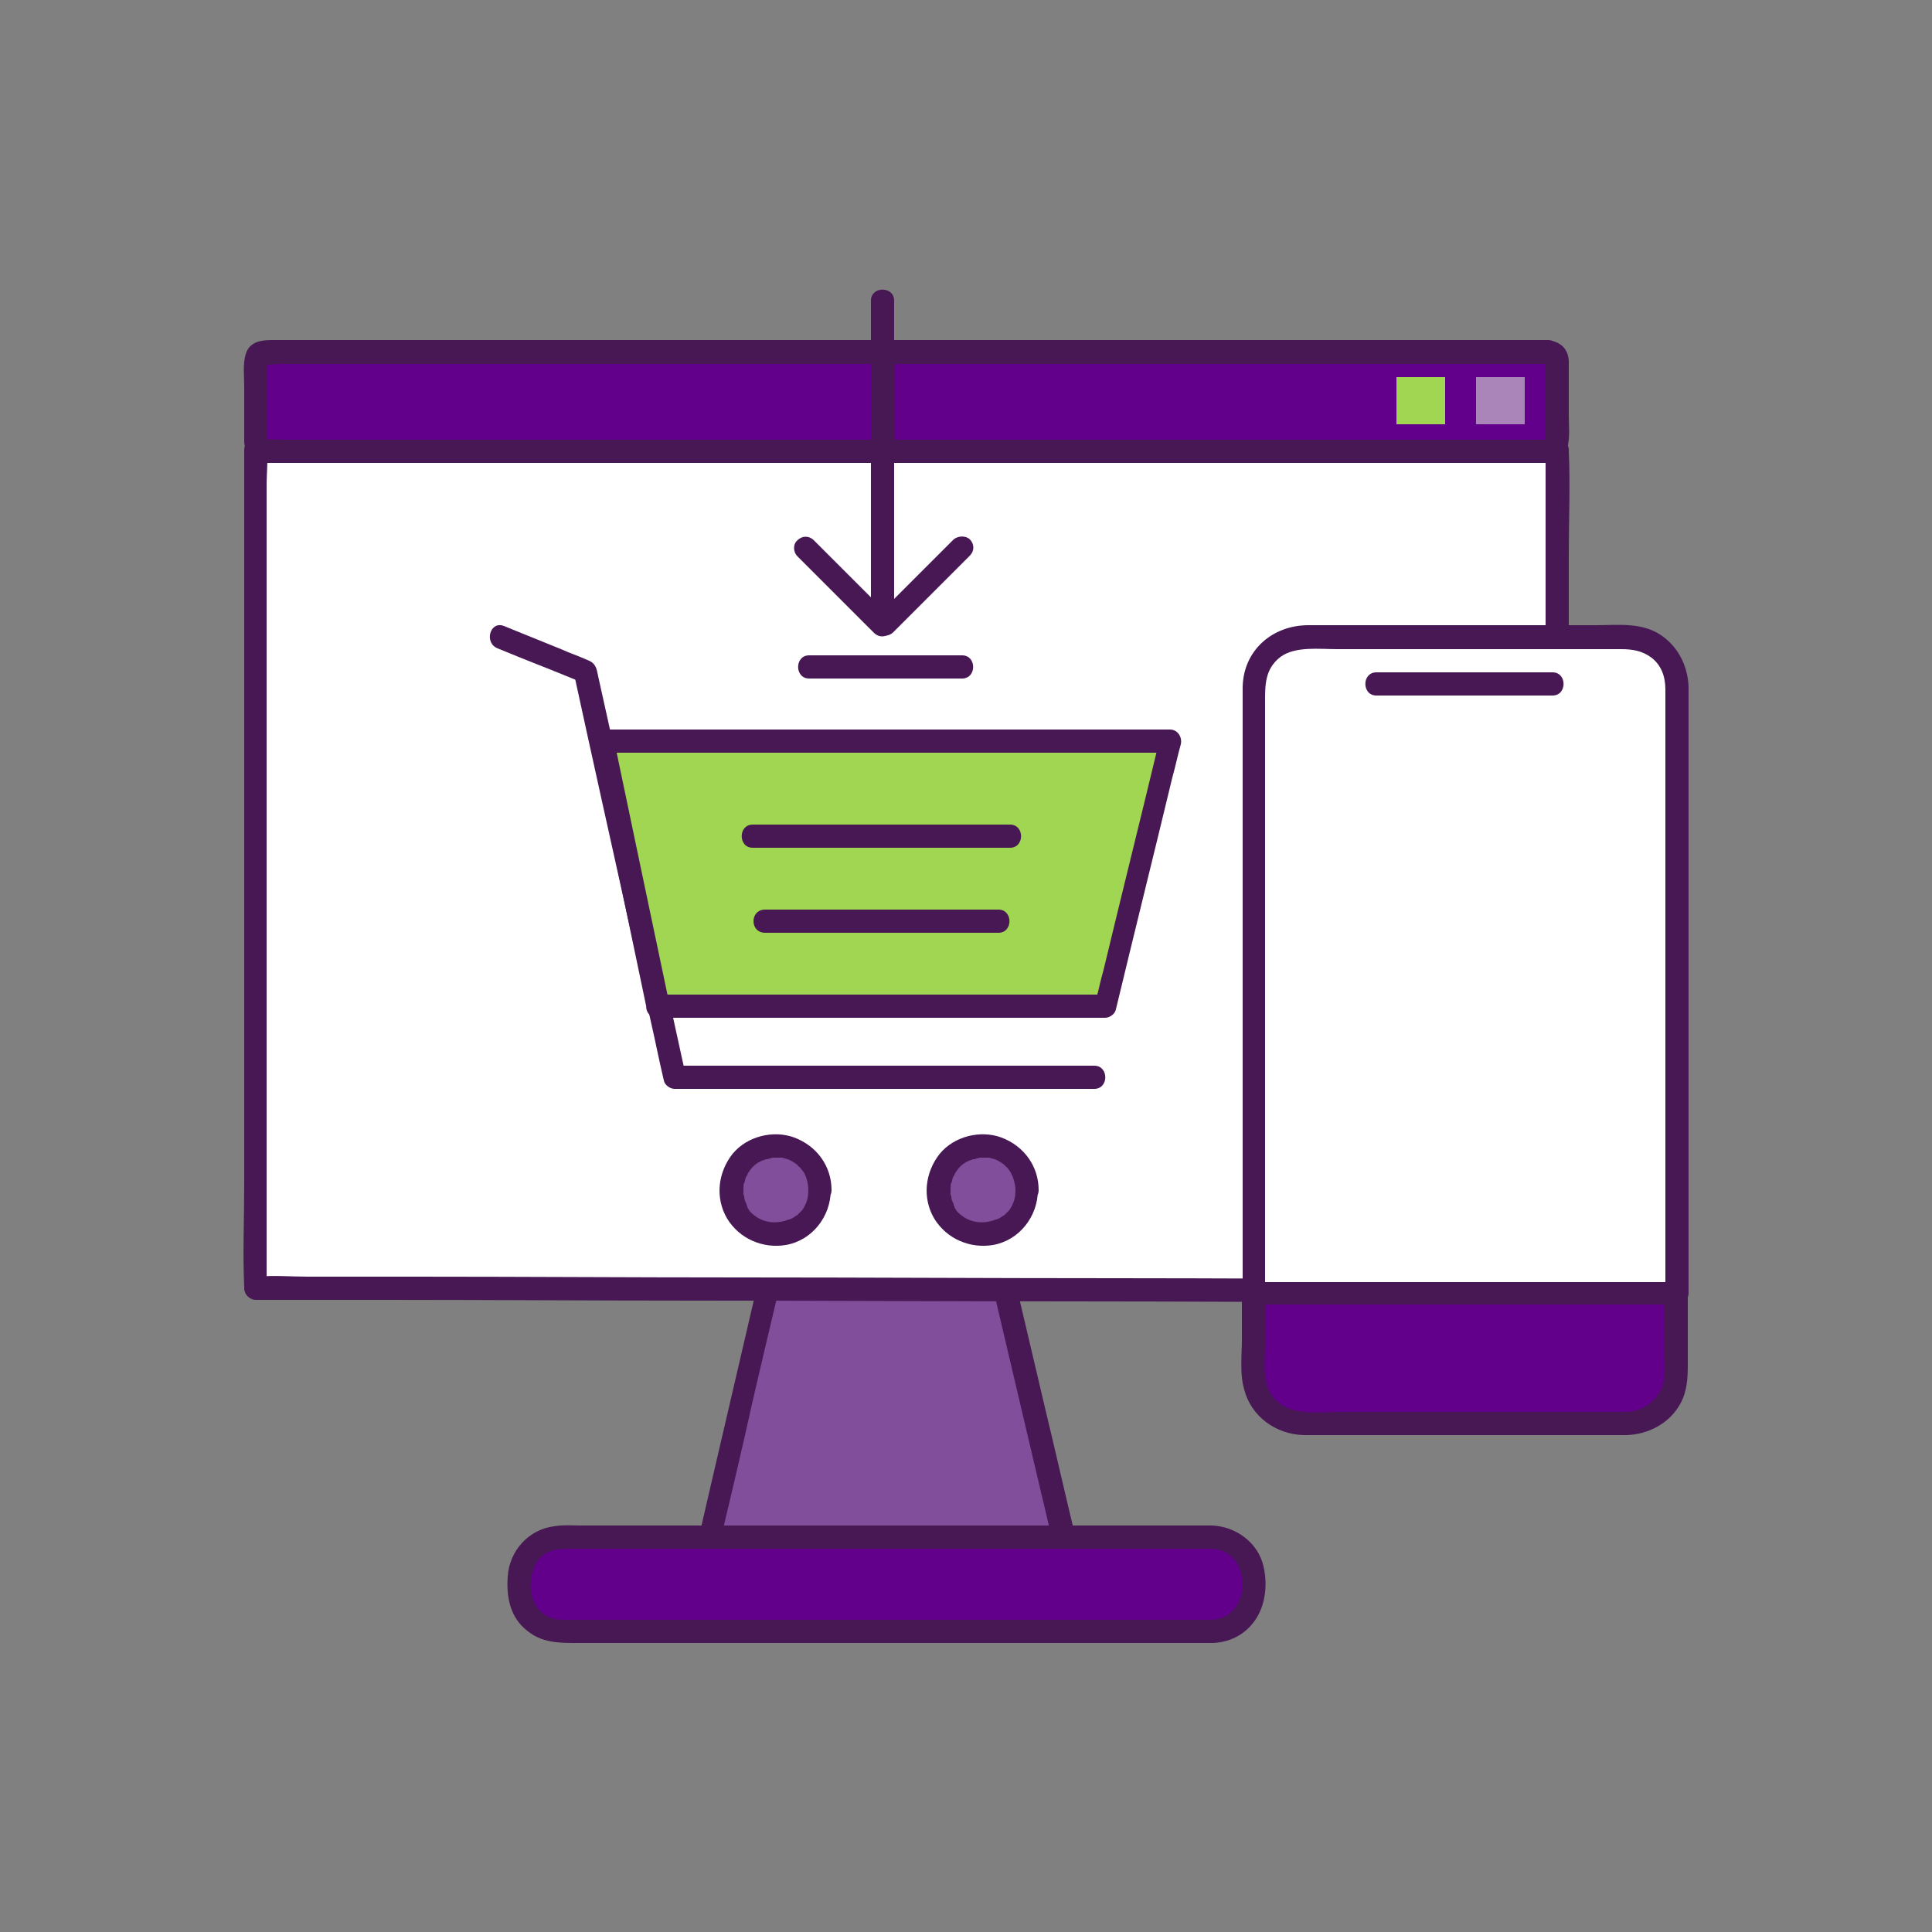 <svg xmlns="http://www.w3.org/2000/svg" viewBox="0 0 250 250" style="enable-background:new 0 0 250 250" xml:space="preserve"><rect x="0" y="0" width="250" height="250" fill="#808080" stroke="none"/><style>.st0{fill:#63008b}.st1{fill:#471854}.st2{fill:#a0d651}.st3{fill:#fff}.st6{fill:#804e9a}.st13{fill:#805b9b}</style><g id="tt"><path class="st6" d="m126.4 151.4.6-2.4h-24.7l.6 2.4-11.1 47.5h45.7z"/><path class="st1" d="m127.9 151.8.6-2.4c.2-.9-.4-1.9-1.4-1.9h-24.7c-1 0-1.7 1-1.4 1.9.1.4.2.7.3 1.1.1.2.1 1.1.3 1.3-.3-.3.1-1.2-.1-.4l-.6 2.7c-.9 3.6-1.7 7.3-2.6 10.9-2.1 9-4.2 18.1-6.3 27.1-.5 2.2-1 4.3-1.5 6.5-.2.9.4 1.9 1.4 1.9h45.8c1 0 1.7-1 1.4-1.9-1.3-5.4-2.5-10.7-3.8-16.1l-6-25.5c-.5-2-.9-3.9-1.4-5.9-.4-1.9-3.3-1.1-2.9.8 1.3 5.4 2.5 10.7 3.8 16.1l6 25.5c.5 2 .9 3.9 1.4 5.9.5-.6 1-1.3 1.4-1.9H91.8c.5.6 1 1.3 1.4 1.9 1.4-5.9 2.8-11.8 4.1-17.7 2-8.7 4.1-17.3 6.1-26 .3-1.1.5-2.2.8-3.3.3-1.2-.2-2.5-.5-3.7-.5.6-1 1.3-1.4 1.9H127c-.5-.6-1-1.3-1.4-1.9l-.6 2.4c-.5 1.8 2.4 2.6 2.9.7z"/><path class="st3" d="m201.5 167-168.4-.5V58.2h168.4z"/><path class="st1" d="M201.5 165.5h-16.8c-13.4 0-26.8-.1-40.2-.1-16.2 0-32.4-.1-48.6-.1-14.1 0-28.1-.1-42.2-.1H39.9c-2.2 0-4.4-.2-6.6 0H33l1.5 1.5V62.6c0-1.4.2-2.9 0-4.2v-.2L33 59.7h161.6c2.2 0 4.4.2 6.6 0h.3l-1.5-1.5v95.4c0 4.4-.2 8.8 0 13.2v.2c0 1.9 3 1.9 3 0V71.6c0-4.4.2-8.8 0-13.2v-.2c0-.8-.7-1.5-1.5-1.5H53.7c-6.8 0-13.6-.2-20.3 0h-.3c-.8 0-1.5.7-1.5 1.5v95.1c0 4.4-.2 8.8 0 13.2v.2c0 .8.7 1.5 1.5 1.5h16.8c13.4 0 26.8.1 40.2.1 16.2 0 32.4.1 48.6.1 14.1 0 28.1.1 42.2.1 6.8 0 13.6.3 20.3.1h.3c1.9-.1 1.9-3.1 0-3.1z"/><path class="st0" d="M200.3 45.5H34.2c-.6 0-1.2.5-1.2 1.2v10.5c0 .6.5 1.2 1.2 1.2h166.1c.6 0 1.2-.5 1.2-1.2V46.6c0-.6-.5-1.1-1.2-1.1z"/><path class="st1" d="M200.3 44H35.2c-1.4 0-2.9.2-3.4 1.8-.4 1.3-.2 2.9-.2 4.2v7.2c.1 1.5 1.2 2.6 2.7 2.7h165.9c3.4-.2 2.8-3.7 2.8-6.1v-7.1c-.1-1.7-1.2-2.5-2.7-2.7-.8-.1-1.5.8-1.5 1.5 0 .9.7 1.4 1.5 1.5-.4 0-.2-.4-.3-.2-.1.1 0 .6 0 .7v8.4c0 .1-.1 1.2 0 1.3-.2-.1.4-.3.3-.3-.1-.1-.5 0-.6 0H37c-.8 0-1.7-.1-2.5 0-.4 0-.2-.1-.2.1s.2.3.2.1c.1-.1 0-.6 0-.7V48c0-.1.1-1.1 0-1.2.1.1-.4.3-.3.3.2.2 1.6 0 1.8 0h164.2c2-.1 2-3.1.1-3.1z"/><path class="st0" d="M156.8 198.9H72.6c-3 0-5.4 2.4-5.4 5.4v1.4c0 3 2.4 5.4 5.4 5.4h84.2c3 0 5.4-2.4 5.4-5.4v-1.4c0-3-2.5-5.4-5.4-5.4z"/><path class="st1" d="M156.8 197.4H75.2c-1.2 0-2.4-.1-3.5.1-3.3.4-5.8 3.2-6 6.5-.2 2.6.3 5.3 2.5 7 1.8 1.5 3.9 1.6 6.1 1.6h82.4c2 0 3.9-.8 5.2-2.3 1.8-2 2.2-5 1.6-7.6-.7-3.1-3.6-5.2-6.7-5.3-1.9-.1-1.9 2.9 0 3 5.3.2 5.3 9 0 9.2h-84c-1.5 0-2.9-.7-3.6-2.1-1-1.9-.6-5 1.1-6.3 1.3-.9 2.8-.8 4.3-.8h82.2c1.9 0 1.9-3 0-3z"/><path style="fill:#a985ba" d="M191 48.8h6.3v6.1H191z"/><path class="st2" d="M180.7 48.8h6.3v6.1h-6.3z"/><path class="st1" d="M112.7 38.9v41.7c0 1.9 3 1.9 3 0V38.9c0-1.9-3-1.9-3 0z"/><path class="st13" d="m104.3 70.9 9.9 9.9"/><path class="st1" d="m103.2 72 8.7 8.7 1.2 1.2c.6.6 1.5.6 2.1 0 .6-.6.6-1.5 0-2.1l-8.7-8.7-1.2-1.2c-.6-.6-1.5-.6-2.1 0-.6.5-.6 1.5 0 2.1z"/><path class="st13" d="m124.5 70.9-9.9 9.9"/><path class="st1" d="m123.4 69.8-8.7 8.7-1.2 1.2c-.6.6-.6 1.5 0 2.1.6.6 1.5.6 2.1 0l8.7-8.7 1.2-1.2c.6-.6.6-1.5 0-2.1-.5-.5-1.5-.5-2.1 0z"/><path class="st13" d="M124.5 86.3h-19.9"/><path class="st1" d="M124.5 84.8h-19.8c-1.9 0-1.9 3 0 3h19.8c1.9 0 1.9-3 0-3z"/><path class="st3" d="M216.9 167.4h-54.8V88.9c0-3.6 2.9-6.4 6.4-6.4h41.9c3.6 0 6.4 2.9 6.4 6.4v78.5z"/><path class="st1" d="M216.9 165.9h-54.7l1.5 1.5V91.1c0-2.3-.1-4.5 2-6.1 1.9-1.4 5-1 7.3-1h36.8c1.4 0 2.7.2 3.9 1.1 1.3 1 1.8 2.5 1.8 4.1v78.1c0 1.9 3 1.9 3 0V88.9c-.1-2.8-1.4-5.3-3.7-6.8-2.5-1.6-5.5-1.2-8.3-1.2h-37.2c-4.6 0-8.4 3.2-8.5 8v78.4c0 .8.7 1.5 1.5 1.5H217c1.9.1 1.9-2.9-.1-2.9z"/><path class="st0" d="M210.5 184.2h-41.9c-3.6 0-6.4-2.9-6.4-6.4v-10.4H217v10.4c-.1 3.5-3 6.4-6.5 6.4z"/><path class="st1" d="M210.5 182.7h-37.1c-2.7 0-6.3.6-8.4-1.6-1.8-1.9-1.3-4.7-1.3-7.1v-6.7l-1.5 1.5h54.7l-1.5-1.5v8.1c0 1 .1 2.2-.1 3.2-.4 2.4-2.5 4-4.8 4.1-1.9.1-1.9 3.1 0 3 2.8-.1 5.5-1.5 6.9-4 .9-1.6 1-3.3 1-5.1v-9.2c0-.8-.7-1.5-1.5-1.5h-54.7c-.8 0-1.5.7-1.5 1.5v5.9c0 2.1-.3 4.5.3 6.5.9 3.5 4.1 5.8 7.7 5.9h41.8c1.9 0 1.9-3 0-3zM178.1 90h22.8c1.9 0 1.9-3 0-3h-22.8c-1.9 0-1.9 3 0 3zM64.4 83.9c3.6 1.5 7.3 2.9 10.9 4.4l-1-1c1.2 5.5 2.4 11 3.6 16.4 2.1 9.5 4.2 18.9 6.3 28.4.6 2.6 1.1 5.2 1.7 7.7.1.6.8 1.1 1.4 1.1h54.3c1.9 0 1.9-3 0-3H87.3c.5.4 1 .7 1.4 1.1-2-9.1-4-18.3-6-27.4-1.8-8-3.5-16.1-5.3-24.1-.2-1-.3-1.7-1.4-2.1-1.1-.5-2.3-.9-3.4-1.4-2.5-1-4.9-2-7.4-3-1.8-.7-2.6 2.2-.8 2.9z"/><path class="st2" d="M85.1 130.2H143l8.4-34.3H77.9c2.3 11.5 4.7 22.9 7.2 34.3z"/><path class="st1" d="M85.1 131.7H143c.6 0 1.3-.5 1.4-1.1 2.4-10 4.9-20 7.3-30 .4-1.4.7-2.9 1.1-4.3.2-.9-.4-1.9-1.4-1.9H77.9c-1 0-1.6 1-1.4 1.9 2.4 11.4 4.8 22.8 7.2 34.3.4 1.9 3.3 1.1 2.9-.8-2.4-11.4-4.8-22.8-7.2-34.3-.5.6-1 1.3-1.4 1.9h73.5c-.5-.6-1-1.3-1.4-1.9-2.4 10-4.9 20-7.3 30-.4 1.4-.7 2.9-1.1 4.3.5-.4 1-.7 1.4-1.1H85.2c-2.1 0-2.1 3-.1 3z"/><path class="st1" d="M97.4 109.7h33.3c1.9 0 1.9-3 0-3H97.4c-1.9 0-1.9 3 0 3zm1.6 11h30.2c1.9 0 1.9-3 0-3H99c-2 0-2 3 0 3z"/><circle class="st6" cx="100.4" cy="154" r="5.7"/><path class="st1" d="M104.6 154c0 1-.2 1.7-.8 2.6-.3.4.1-.1-.1.1l-.3.3-.2.2s-.4.3-.2.1c-.2.2-.4.3-.6.4-.1 0-.2.1-.3.1-.2.1-.2.1-.1 0-.1 0-.1.1-.2.1-1.8.6-3.6.2-4.9-1.3.1.2 0 0 0-.1-.1-.1-.2-.2-.2-.4-.1-.1-.1-.2-.1-.3l-.1-.2c-.1-.2-.2-.5-.2-.7 0-.1 0-.2-.1-.3v-1s.1-.5 0-.2c0-.1 0-.2.1-.3.1-.2.1-.5.2-.7.1-.4-.1.2.1-.2.1-.1.1-.3.2-.4.5-.8 1-1.3 2-1.7-.1 0-.2.1.1 0 .1-.1.3-.1.4-.1.1 0 .2-.1.3-.1 0 0 .5-.1.3-.1h1.3c.7.2.9.2 1.5.6.1.1.2.1.3.2.1.1.2.1.2.2-.1-.1-.1-.1 0 0 .2.2.4.3.5.5.6.6.9 1.8.9 2.7 0 1.9 3 1.9 3 0 0-3.1-1.9-5.7-4.8-6.8-2.7-1-6.1-.2-8 2.1-1.9 2.4-2.3 5.7-.7 8.4 1.6 2.6 4.6 3.9 7.6 3.4 3.4-.6 5.8-3.7 5.8-7.1.2-1.9-2.8-1.9-2.9 0z"/><circle class="st6" cx="127.1" cy="154" r="5.7"/><path class="st1" d="M131.4 154c0 1-.2 1.7-.8 2.6-.3.4.1-.1-.1.1l-.3.3-.2.2s-.4.3-.2.1c-.2.2-.4.3-.6.4-.1 0-.2.1-.3.1-.2.1-.2.1-.1 0-.1 0-.1.1-.2.1-1.8.6-3.6.2-4.9-1.3.1.2 0 0 0-.1-.1-.1-.2-.2-.2-.4-.1-.1-.1-.2-.1-.3l-.1-.2c-.1-.2-.2-.5-.2-.7 0-.1 0-.2-.1-.3v-1s.1-.5 0-.2c0-.1 0-.2.1-.3.1-.2.1-.5.2-.7.1-.4-.1.2.1-.2.1-.1.1-.3.2-.4.5-.8 1-1.3 2-1.7-.1 0-.2.1.1 0 .1-.1.3-.1.4-.1.1 0 .2-.1.3-.1 0 0 .5-.1.3-.1h1.3c.7.2.9.2 1.5.6.1.1.2.1.3.2.1.1.2.1.2.2-.1-.1-.1-.1 0 0 .2.2.4.3.5.5.5.6.9 1.8.9 2.7 0 1.9 3 1.9 3 0 0-3.1-1.9-5.7-4.8-6.8-2.7-1-6.1-.2-8 2.1-1.9 2.4-2.3 5.7-.7 8.4 1.6 2.6 4.6 3.9 7.6 3.4 3.4-.6 5.8-3.7 5.8-7.1.1-1.9-2.9-1.9-2.9 0z"/></g></svg>